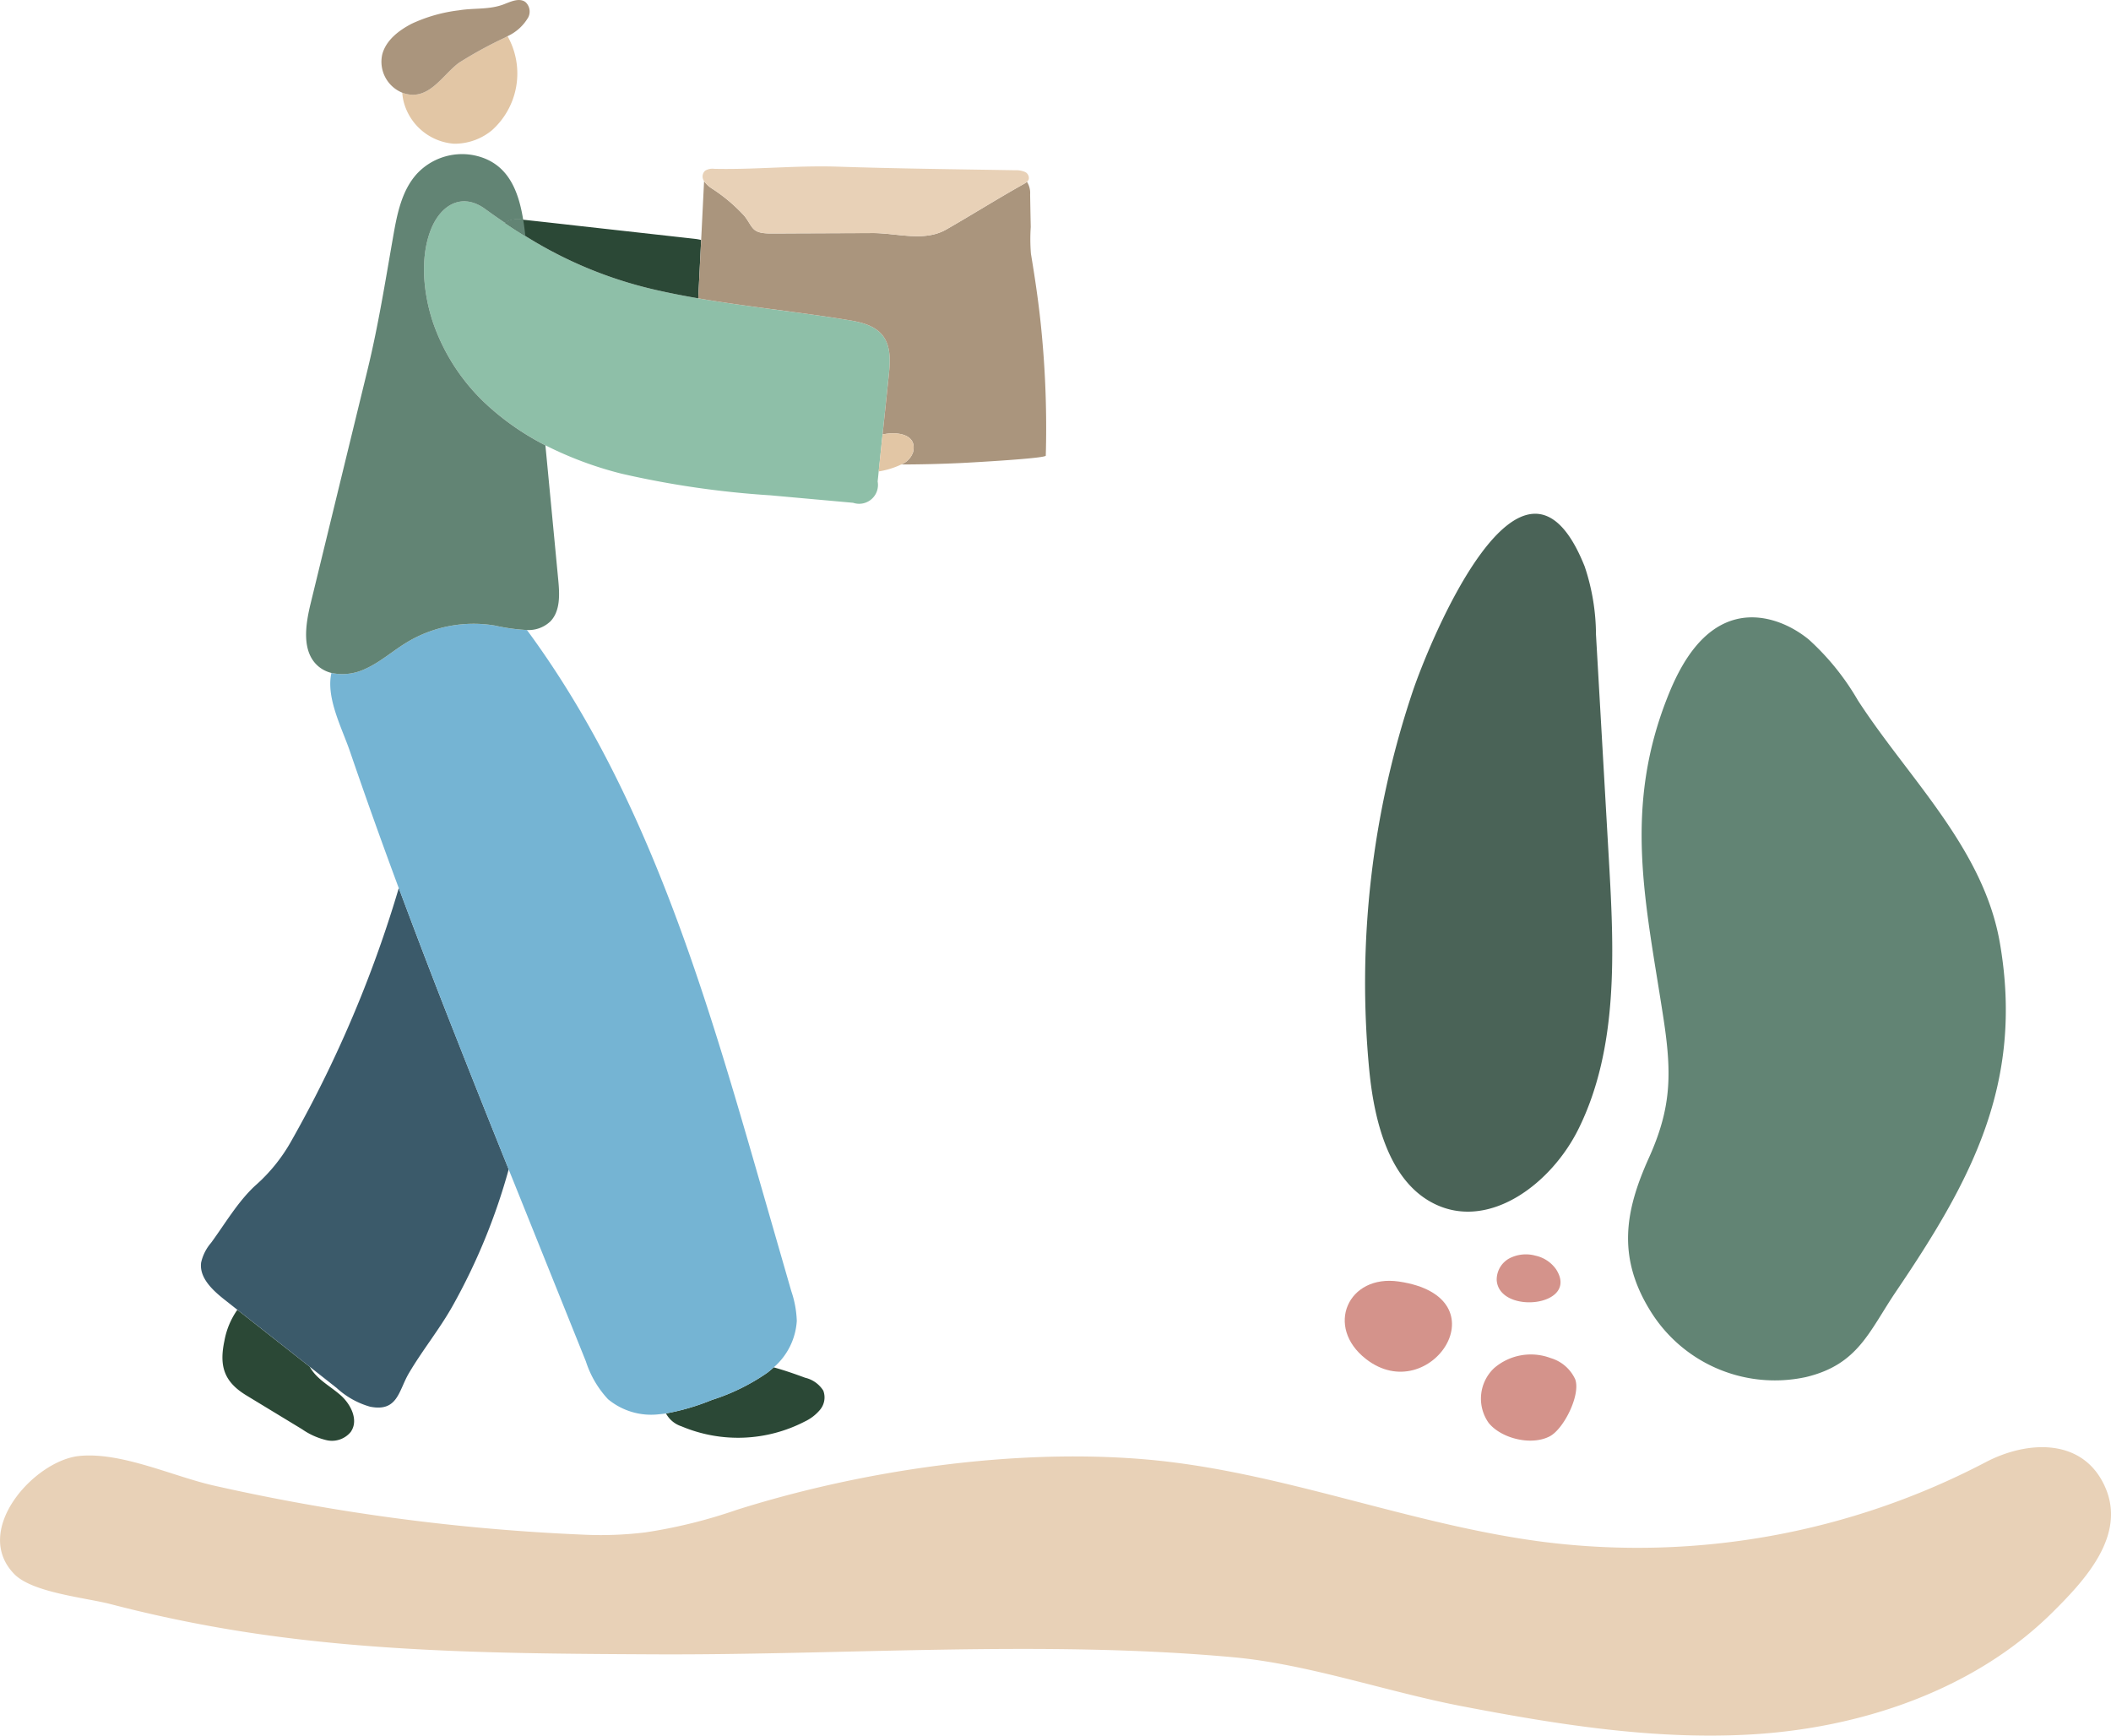 <svg xmlns="http://www.w3.org/2000/svg" xmlns:xlink="http://www.w3.org/1999/xlink" width="265.525" height="218.321" viewBox="0 0 265.525 218.321">
  <defs>
    <clipPath id="clip-path">
      <rect id="Rectangle_370" data-name="Rectangle 370" width="265.525" height="218.321" fill="none"/>
    </clipPath>
  </defs>
  <g id="Group_163" data-name="Group 163" transform="translate(0 0)">
    <g id="Group_130" data-name="Group 130" transform="translate(0 0)" clip-path="url(#clip-path)">
      <path id="Path_1121" data-name="Path 1121" d="M95.136,480.072a3.054,3.054,0,0,1-3.048,1.092,8.962,8.962,0,0,1-3.111-1.385l-6.988-4.244c-2.827-1.714-3.454-3.681-2.782-6.87a9.827,9.827,0,0,1,1.628-3.91q4.558,3.586,9.117,7.176l0,0a.874.874,0,0,0,.059.113c.875,1.493,2.525,2.318,3.819,3.464s2.268,3.126,1.3,4.56" transform="translate(-50.981 -299.999)" fill="#2b4836"/>
      <path id="Path_1122" data-name="Path 1122" d="M110.021,350.47A76.845,76.845,0,0,1,103,367.588c-1.664,2.981-3.837,5.629-5.55,8.552-1.28,2.192-1.389,4.88-4.874,4.181a10.439,10.439,0,0,1-4.184-2.345l-3.377-2.661,0,0q-4.558-3.593-9.116-7.176-.812-.643-1.623-1.281c-1.515-1.2-3.192-2.756-2.94-4.668a5.691,5.691,0,0,1,1.244-2.472c1.754-2.391,3.368-5.174,5.55-7.194a21.286,21.286,0,0,0,4.531-5.593,152.643,152.643,0,0,0,8.765-18.164q2.712-6.725,4.774-13.689,3.544,9.54,7.29,18.994,3.233,8.221,6.538,16.405" transform="translate(-46.037 -203.378)" fill="#3b5a6a"/>
      <path id="Path_1123" data-name="Path 1123" d="M153.984,24.741a7.381,7.381,0,0,1-4.7,1.628,7.088,7.088,0,0,1-6.3-5.192,6.107,6.107,0,0,1-.2-1.232.373.373,0,0,0,.077.032c3.237,1.123,4.892-2.183,7.06-3.794a51.825,51.825,0,0,1,5.8-3.171c.1-.054.2-.113.307-.172a9.583,9.583,0,0,1-2.038,11.9" transform="translate(-92.186 -8.29)" fill="#e2c6a5"/>
      <path id="Path_1124" data-name="Path 1124" d="M153.845,2.18a5.832,5.832,0,0,1-2.61,2.373c-.1.058-.207.117-.306.171a51.823,51.823,0,0,0-5.8,3.171c-2.169,1.61-3.823,4.917-7.061,3.794a.412.412,0,0,1-.077-.032,4.2,4.2,0,0,1-2.507-4.831c.473-1.768,2.074-3,3.7-3.843A19.518,19.518,0,0,1,145.112,1.3c1.934-.325,3.864-.04,5.753-.794.857-.338,1.889-.8,2.629-.244a1.618,1.618,0,0,1,.351,1.921" transform="translate(-87.399 0)" fill="#aa957d"/>
      <path id="Path_1125" data-name="Path 1125" d="M255.816,490.479A5.646,5.646,0,0,1,253.859,492a18.283,18.283,0,0,1-15.514.6,3.392,3.392,0,0,1-1.943-1.619,28.808,28.808,0,0,0,5.784-1.7,25.936,25.936,0,0,0,6.975-3.428c.27-.212.536-.433.789-.668,1.339.366,2.665.83,3.959,1.308a3.681,3.681,0,0,1,2.281,1.624,2.416,2.416,0,0,1-.374,2.359" transform="translate(-152.634 -313.189)" fill="#2b4836"/>
      <path id="Path_1126" data-name="Path 1126" d="M208.958,93.364q-.385,3.694-.775,7.388-.2,1.881-.393,3.762c-.031.3-.063.591-.095.889-.04.419-.085.843-.131,1.263a2.366,2.366,0,0,1-3.088,2.679q-5.2-.467-10.4-.938a116.757,116.757,0,0,1-18.693-2.715,46,46,0,0,1-9.608-3.577,33.03,33.03,0,0,1-7.11-4.871,25.292,25.292,0,0,1-7.038-10.609c-1.177-3.545-1.655-7.966-.307-11.534,1.213-3.2,3.927-4.862,6.88-2.715.839.609,1.673,1.2,2.512,1.759s1.691,1.119,2.543,1.642a52.9,52.9,0,0,0,16.29,6.757c1.808.415,3.63.771,5.456,1.083.911.162,1.821.307,2.737.446,5.325.821,10.695,1.4,16.01,2.269,1.637.266,3.427.654,4.45,1.962,1.073,1.38.947,3.32.762,5.061" transform="translate(-97.173 -46.101)" fill="#8ebfa8"/>
      <path id="Path_1127" data-name="Path 1127" d="M203.963,80.41c-.054,1.046-.1,2.093-.158,3.139-.068,1.4-.14,2.8-.207,4.195-1.826-.311-3.648-.668-5.456-1.083a52.894,52.894,0,0,1-16.29-6.757c-.852-.523-1.7-1.073-2.543-1.642a3.373,3.373,0,0,1,.446-.262,3.211,3.211,0,0,1,1.8-.144.04.04,0,0,1,.023,0q3.483.379,6.97.776,6.208.69,12.417,1.385l2.186.244a5.866,5.866,0,0,1,.807.144" transform="translate(-115.772 -50.219)" fill="#2b4836"/>
      <path id="Path_1128" data-name="Path 1128" d="M175.924,308.968a8.4,8.4,0,0,1-2.908,5.9c-.253.234-.518.456-.789.668a25.95,25.95,0,0,1-6.975,3.428,28.841,28.841,0,0,1-5.785,1.7c-.284.04-.568.077-.857.1a8.478,8.478,0,0,1-6.434-1.894,12.613,12.613,0,0,1-2.782-4.75l-8.116-20.189c-.532-1.322-1.064-2.648-1.6-3.969q-3.293-8.194-6.538-16.405-3.726-9.465-7.29-18.994-3.179-8.552-6.136-17.185c-.988-2.9-3.043-6.739-2.326-9.86a6.665,6.665,0,0,0,4.243-.505c1.907-.857,3.49-2.291,5.279-3.369a16.262,16.262,0,0,1,11.024-2.088,24.181,24.181,0,0,0,4.04.564c.135.176.271.356.4.537,14.806,20.334,22.038,45.061,29,69.238l3.855,13.383a12.856,12.856,0,0,1,.69,3.694" transform="translate(-75.699 -142.869)" fill="#75b4d3"/>
      <path id="Path_1129" data-name="Path 1129" d="M139.31,113.519a3.982,3.982,0,0,1-2.877,1.02,24.217,24.217,0,0,1-4.04-.564,16.262,16.262,0,0,0-11.024,2.088c-1.79,1.078-3.372,2.512-5.28,3.37a6.664,6.664,0,0,1-4.243.505,4.046,4.046,0,0,1-1.682-.862c-2.083-1.822-1.6-5.128-.951-7.821q3.578-14.7,7.16-29.4c1.353-5.548,2.241-11.146,3.228-16.775.491-2.819,1.064-5.8,2.985-7.921a7.763,7.763,0,0,1,7.047-2.363c4.342.816,5.721,4.366,6.33,8.137a.042.042,0,0,0-.023,0,3.211,3.211,0,0,0-1.8.144,3.374,3.374,0,0,0-.446.262c-.839-.564-1.673-1.15-2.511-1.759-2.953-2.147-5.667-.487-6.88,2.715-1.348,3.568-.87,7.988.307,11.534a25.289,25.289,0,0,0,7.038,10.609,33.012,33.012,0,0,0,7.11,4.871q.812,8.485,1.619,16.969c.176,1.84.262,3.956-1.064,5.246" transform="translate(-70.155 -35.29)" fill="#628474"/>
      <path id="Path_1130" data-name="Path 1130" d="M181.853,79.9c-.852-.523-1.7-1.073-2.543-1.642a3.277,3.277,0,0,1,.446-.262,3.21,3.21,0,0,1,1.8-.145.04.04,0,0,1,.023,0c.113.677.2,1.367.27,2.043" transform="translate(-115.772 -50.219)" fill="#628474"/>
      <path id="Path_1131" data-name="Path 1131" d="M291.582,98.137c0,.221-.013.442-.013.663,0,.357-9.644.88-10.555.925q-3.807.182-7.628.189a2.556,2.556,0,0,0,1.5-1.583c.514-2.242-2-2.589-3.846-2.192q.392-3.694.775-7.388c.185-1.741.311-3.681-.762-5.061-1.023-1.308-2.814-1.7-4.45-1.962-5.316-.871-10.686-1.448-16.01-2.269-.915-.14-1.826-.284-2.737-.447.068-1.4.14-2.8.207-4.195.054-1.046.1-2.093.158-3.139q.182-3.7.365-7.406a3.425,3.425,0,0,0,.969.916,20.9,20.9,0,0,1,4.094,3.45c1.136,1.435.843,2.228,3.359,2.215.78,0,1.564,0,2.345-.009l10.5-.04c3.125.018,6.447,1.128,9.211-.456,3.233-1.854,6.416-3.856,9.693-5.692a2.292,2.292,0,0,0,.442-.3,2.643,2.643,0,0,1,.4,1.6q.034,2.05.077,4.1A22.376,22.376,0,0,0,289.7,73.4c.451,2.724.866,5.453,1.168,8.2a125.871,125.871,0,0,1,.717,16.536" transform="translate(-160.027 -41.488)" fill="#aa957d"/>
      <path id="Path_1132" data-name="Path 1132" d="M290.427,60.652a.722.722,0,0,1-.225.32,2.3,2.3,0,0,1-.442.3c-3.278,1.836-6.461,3.839-9.694,5.692-2.764,1.584-6.087.474-9.211.456l-10.5.04c-.78,0-1.564.009-2.344.009-2.516.014-2.223-.78-3.359-2.215a20.9,20.9,0,0,0-4.094-3.451,3.422,3.422,0,0,1-.969-.915v0a.4.4,0,0,1-.036-.059,1,1,0,0,1,.167-1.254,1.8,1.8,0,0,1,1.159-.235c5.185.117,10.316-.446,15.523-.275,7.444.248,14.847.325,22.286.451a2.88,2.88,0,0,1,1.218.194.842.842,0,0,1,.523.947" transform="translate(-161.031 -38.102)" fill="#e8d1b7"/>
      <path id="Path_1133" data-name="Path 1133" d="M316.237,156.1a2.558,2.558,0,0,1-1.5,1.583q-.176.088-.352.162a10.569,10.569,0,0,1-2.484.713c.032-.3.063-.591.095-.889q.2-1.881.393-3.762c1.848-.4,4.359-.05,3.846,2.192" transform="translate(-201.382 -99.256)" fill="#e2c6a5"/>
      <path id="Path_1134" data-name="Path 1134" d="M526.644,489.261c1.609,1.967,5.383,2.884,7.679,1.672,1.785-.942,3.923-5.272,3.191-7.187a4.931,4.931,0,0,0-3.091-2.657,7.07,7.07,0,0,0-7.117,1.281,5.281,5.281,0,0,0-.661,6.891" transform="translate(-339.389 -310.264)" fill="#d4938b"/>
      <path id="Path_1135" data-name="Path 1135" d="M480.006,464.309c8.044,6.268,17.488-7.789,4.131-9.747-6.4-.938-9.325,5.7-4.131,9.747" transform="translate(-308.193 -293.362)" fill="#d4938b"/>
      <path id="Path_1136" data-name="Path 1136" d="M531.271,448.361c.326,4.367,10.442,3.308,7.484-1.361a4.27,4.27,0,0,0-2.626-1.742,4.508,4.508,0,0,0-3.265.343,3.042,3.042,0,0,0-1.593,2.76" transform="translate(-343.012 -287.314)" fill="#d4938b"/>
      <path id="Path_1137" data-name="Path 1137" d="M581.712,284.077c-.325.949-.717,1.93-1.184,2.967-2.952,6.556-4.053,12.379.163,19.205a18.4,18.4,0,0,0,19.61,8.359c6.588-1.584,7.922-5.751,11.361-10.829,9.389-13.866,16.02-26.072,13.045-43.6-2-12.008-11.482-20.81-17.89-30.69a31.823,31.823,0,0,0-6.175-7.652c-2.55-2.081-5.982-3.352-9.171-2.539-4.176,1.064-6.734,5.231-8.37,9.219-5.96,14.532-2.939,26.5-.716,41.118.881,5.792.947,9.706-.675,14.445" transform="translate(-373.13 -141.394)" fill="#628474"/>
      <path id="Path_1138" data-name="Path 1138" d="M485.082,252.316c.648,6.624,2.6,14.215,8.44,16.892,6.813,3.125,14.5-2.7,17.889-9.572,5.007-10.147,4.471-22.245,3.814-33.7q-.814-14.222-1.63-28.443a27.236,27.236,0,0,0-1.416-8.558c-7.8-19.6-19.652,9.788-21.654,15.749a115.134,115.134,0,0,0-5.443,47.636" transform="translate(-312.849 -117.662)" fill="#4a6357"/>
      <path id="Path_1139" data-name="Path 1139" d="M81.228,524.225a64.15,64.15,0,0,0,11.394-2.813c15.845-5.009,34.835-7.774,51.4-6.366,17.063,1.45,33.268,8.241,50.255,10.4a94.37,94.37,0,0,0,55.466-10.033c5.281-2.78,12.358-3.116,15.08,3.2,2.624,6.085-2.642,11.7-6.7,15.721-9.879,9.783-24.128,14.509-37.781,15.311-12.254.72-24.439-1.242-36.434-3.543-9.4-1.8-19.354-5.3-28.743-6.159-23.922-2.193-48.99-.249-73.025-.371-17.2-.087-34.479-.181-51.475-2.837q-8.448-1.32-16.737-3.475c-3.144-.818-9.824-1.433-12.123-3.775-5.393-5.495,2.516-14.318,8.2-14.868,5.3-.513,11.758,2.569,16.876,3.725q9.857,2.226,19.866,3.684a260.447,260.447,0,0,0,26.446,2.484,46.349,46.349,0,0,0,8.043-.285" transform="translate(0 -331.477)" fill="#e8d1b7"/>
    </g>
  </g>
</svg>
